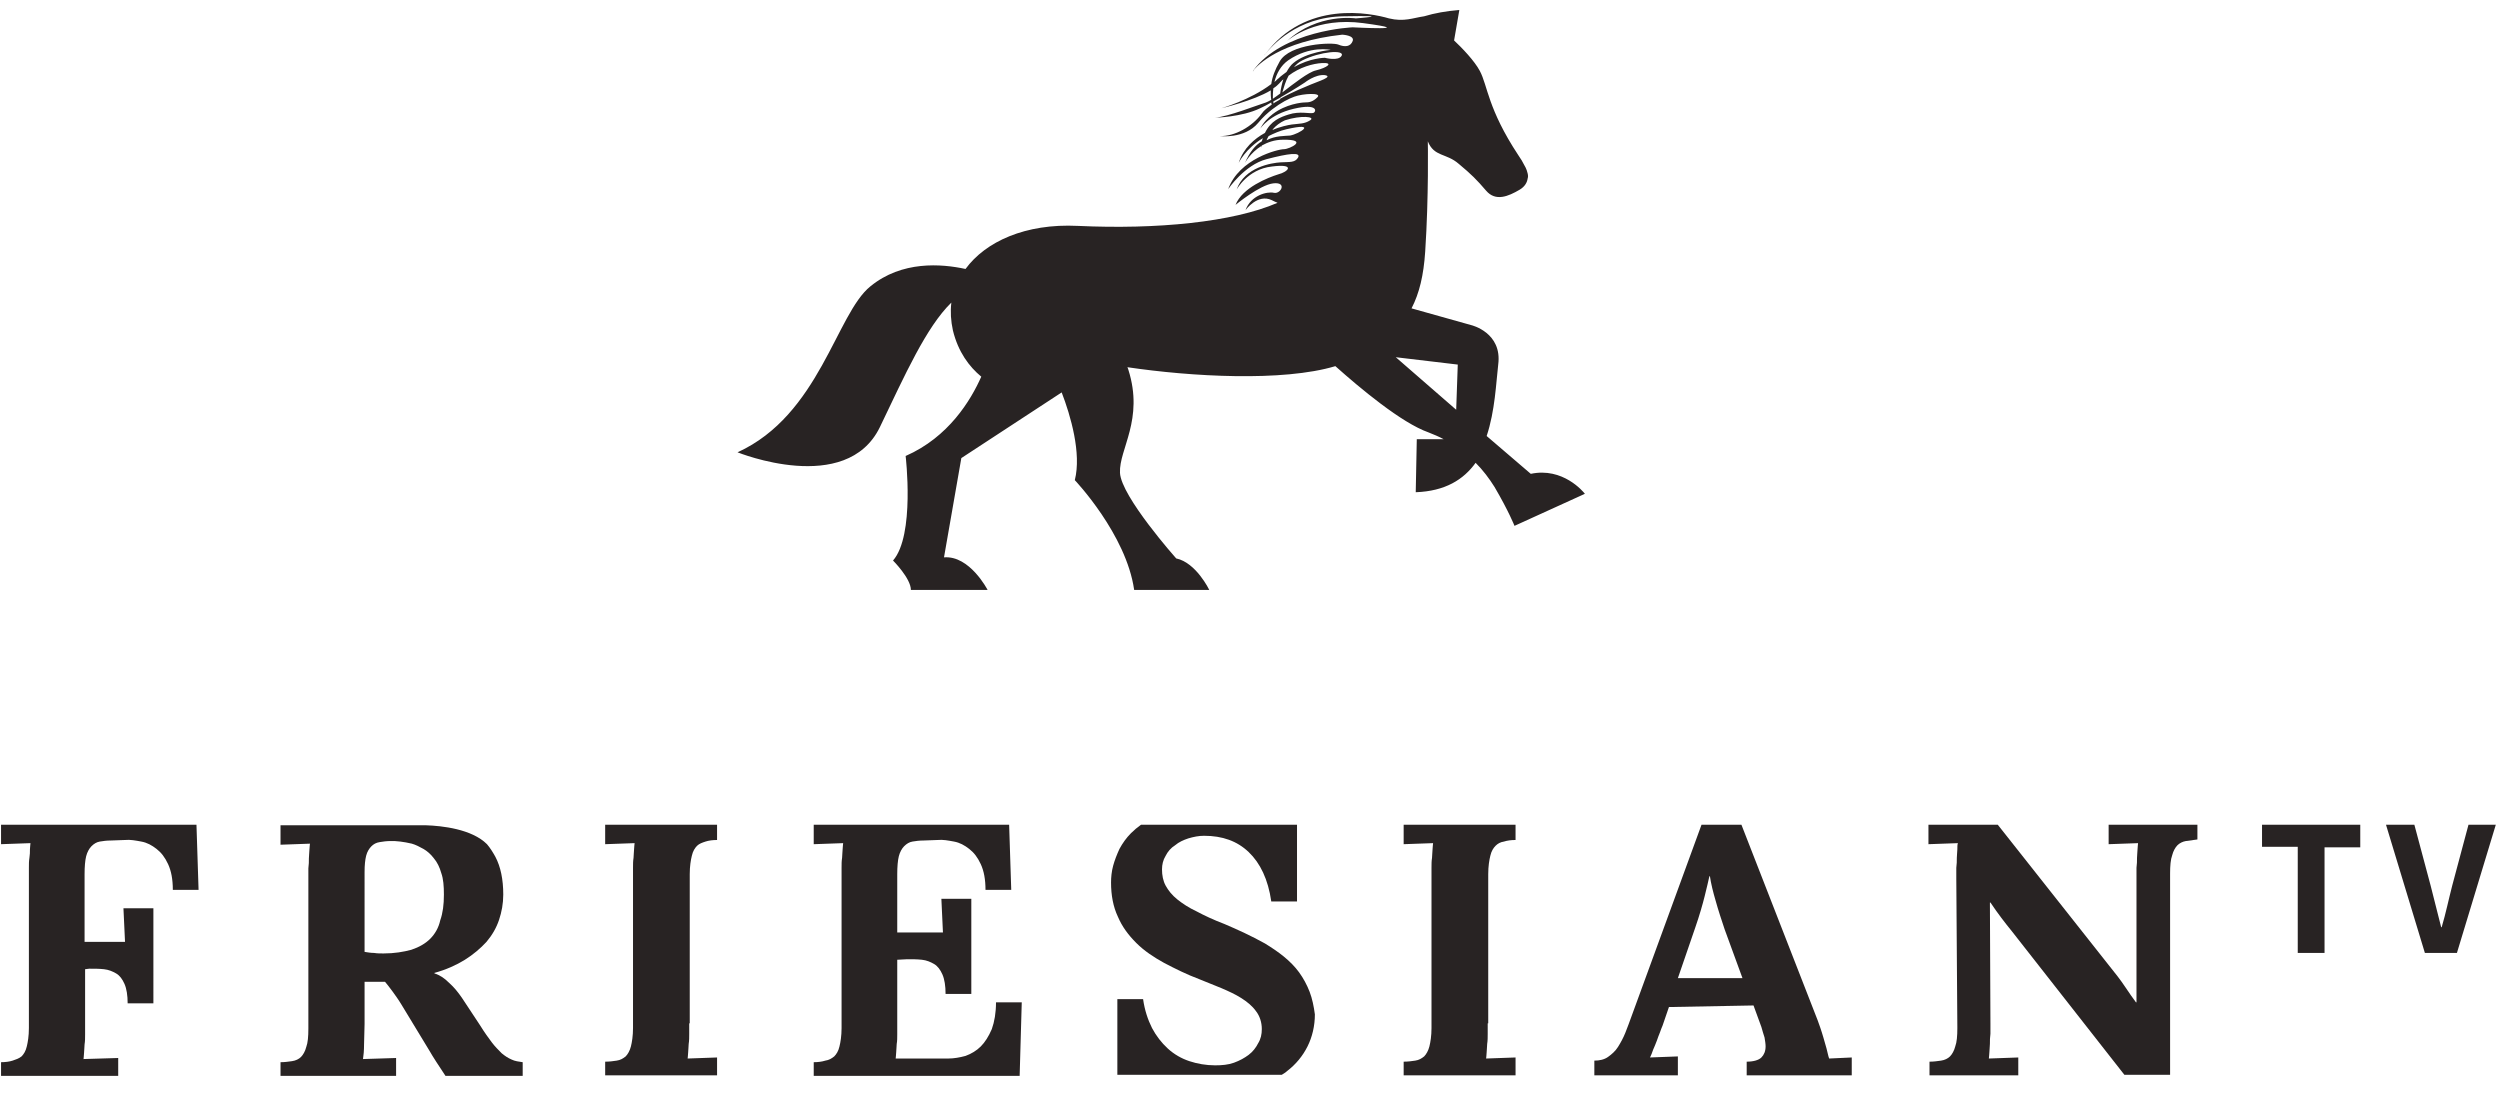 <?xml version="1.0" encoding="UTF-8"?> <!-- Generator: Adobe Illustrator 21.0.0, SVG Export Plug-In . SVG Version: 6.00 Build 0) --> <svg xmlns="http://www.w3.org/2000/svg" xmlns:xlink="http://www.w3.org/1999/xlink" version="1.1" id="Layer_1" x="0px" y="0px" viewBox="0 0 475.9 208" style="enable-background:new 0 0 475.9 208;" xml:space="preserve"> <style type="text/css"> .st0{fill:#282323;} </style> <g> <path class="st0" d="M16.2,184.5v10.4c0,0.7,0,1.3,0,2c0,0.7,0,1.3-0.1,1.9c0,0.6-0.1,1.1-0.1,1.6c0,0.5-0.1,0.9-0.1,1.2l6.6-0.2 v3.4H0.2v-2.6c0.8,0,1.6-0.1,2.2-0.3s1.2-0.4,1.7-0.8c0.4-0.4,0.8-1,1-1.9c0.2-0.8,0.4-2,0.4-3.5v-28.5c0-0.7,0-1.3,0-2 c0-0.7,0-1.3,0.1-1.9s0.1-1.1,0.1-1.6c0-0.5,0.1-0.9,0.1-1.2l-5.6,0.2V157h37.2l0.4,12.4h-4.9c0-2-0.3-3.6-0.9-4.9 c-0.6-1.3-1.3-2.2-2.2-2.9c-0.9-0.7-1.8-1.2-2.9-1.4c-1.1-0.2-2.1-0.4-3.1-0.3l-2.7,0.1c-0.8,0-1.5,0.1-2.1,0.2 c-0.6,0.1-1.1,0.4-1.6,0.9c-0.4,0.4-0.8,1.1-1,1.9c-0.2,0.8-0.3,2-0.3,3.4v12.9h7.7l-0.3-6.4h5.7V191h-4.9c0-1.5-0.2-2.8-0.6-3.7 c-0.4-0.9-0.9-1.6-1.6-2s-1.4-0.7-2.3-0.8c-0.9-0.1-1.8-0.1-2.8-0.1L16.2,184.5z"></path> <path class="st0" d="M131.2,194.8c0,0.7,0,1.3,0,2c0,0.7,0,1.3-0.1,1.9c0,0.6-0.1,1.1-0.1,1.6c0,0.5-0.1,0.9-0.1,1.2l5.6-0.2v3.4 h-21.3v-2.6c0.8,0,1.6-0.1,2.2-0.2c0.7-0.1,1.2-0.4,1.7-0.8c0.4-0.4,0.8-1.1,1-1.9c0.2-0.8,0.4-2,0.4-3.5v-28.5c0-0.7,0-1.3,0-2 c0-0.7,0-1.3,0.1-1.9c0-0.6,0.1-1.1,0.1-1.6c0-0.5,0.1-0.9,0.1-1.2l-5.6,0.2V157h21.3v2.9c-0.8,0-1.6,0.1-2.2,0.3s-1.2,0.4-1.6,0.8 c-0.4,0.4-0.8,1-1,1.9c-0.2,0.8-0.4,2-0.4,3.5V194.8z"></path> <path class="st0" d="M170.8,182.7v12.2c0,0.7,0,1.3,0,2c0,0.6,0,1.3-0.1,1.8c0,0.6-0.1,1.1-0.1,1.6s-0.1,0.9-0.1,1.2l10,0 c1.1,0,2.2-0.2,3.3-0.5c1.1-0.4,2.1-1,2.9-1.8c0.8-0.8,1.5-1.9,2.1-3.3c0.5-1.4,0.8-3.1,0.8-5.1h4.9l-0.4,14h-39.2v-2.6 c0.8,0,1.6-0.1,2.2-0.3c0.7-0.1,1.2-0.4,1.7-0.8c0.4-0.4,0.8-1,1-1.9c0.2-0.8,0.4-2,0.4-3.5v-28.5c0-0.7,0-1.3,0-2 c0-0.7,0-1.3,0.1-1.9c0-0.6,0.1-1.1,0.1-1.6c0-0.5,0.1-0.9,0.1-1.2l-5.6,0.2V157h37.2l0.4,12.4h-4.9c0-2-0.3-3.6-0.9-4.9 c-0.6-1.3-1.3-2.2-2.2-2.9c-0.9-0.7-1.8-1.2-2.9-1.4c-1.1-0.2-2.1-0.4-3.1-0.3l-2.7,0.1c-0.8,0-1.5,0.1-2.1,0.2s-1.1,0.4-1.6,0.9 c-0.4,0.4-0.8,1.1-1,1.9c-0.2,0.8-0.3,2-0.3,3.4v11.1h8.7l-0.3-6.4h5.7v18.1H180c0-1.5-0.2-2.8-0.6-3.7c-0.4-0.9-0.9-1.6-1.6-2 c-0.7-0.4-1.4-0.7-2.3-0.8c-0.9-0.1-1.8-0.1-2.8-0.1L170.8,182.7z"></path> <path class="st0" d="M283.2,194.8c0,0.7,0,1.3,0,2c0,0.7,0,1.3-0.1,1.9c0,0.6-0.1,1.1-0.1,1.6c0,0.5-0.1,0.9-0.1,1.2l5.6-0.2v3.4 h-21.3v-2.6c0.8,0,1.6-0.1,2.2-0.2c0.7-0.1,1.2-0.4,1.7-0.8c0.4-0.4,0.8-1.1,1-1.9c0.2-0.8,0.4-2,0.4-3.5v-28.5c0-0.7,0-1.3,0-2 c0-0.7,0-1.3,0.1-1.9c0-0.6,0.1-1.1,0.1-1.6c0-0.5,0.1-0.9,0.1-1.2l-5.6,0.2V157h21.3v2.9c-0.8,0-1.6,0.1-2.2,0.3 c-0.7,0.1-1.2,0.4-1.6,0.8c-0.4,0.4-0.8,1-1,1.9c-0.2,0.8-0.4,2-0.4,3.5V194.8z"></path> <path class="st0" d="M347.7,199.6c-0.2-0.7-0.4-1.4-0.6-2.1c-0.2-0.7-0.4-1.3-0.6-1.9c-0.2-0.6-0.4-1.1-0.5-1.4L331.5,157h-7.6 l-13.3,36.4c-0.4,1.1-0.8,2.2-1.2,3.2c-0.4,1-0.9,1.9-1.4,2.7c-0.5,0.8-1.2,1.4-1.9,1.9c-0.7,0.5-1.6,0.7-2.6,0.7v2.8h15.9v-3.6 l-5.3,0.2c0.2-0.4,0.4-0.9,0.6-1.5c0.2-0.5,0.5-1.1,0.7-1.7c0.2-0.6,0.4-1.1,0.6-1.6c0.2-0.5,0.3-0.9,0.5-1.3l1.2-3.5l16.1-0.3 l1.5,4.1c0.2,0.7,0.4,1.4,0.6,2c0.1,0.6,0.2,1.2,0.2,1.7c0,0.9-0.3,1.6-0.8,2.1c-0.5,0.5-1.5,0.8-2.8,0.8v2.6h20v-3.4l-4.3,0.2 C348,201,347.9,200.3,347.7,199.6z M319.4,186.2l3.3-9.6c0.8-2.3,1.4-4.4,1.8-6s0.7-2.9,0.9-3.8h0.1c0.2,1.4,0.6,3,1.1,4.7 c0.5,1.8,1.1,3.6,1.7,5.4l3.4,9.3H319.4z"></path> <path class="st0" d="M372.6,161.7c0,0.5-0.1,1-0.1,1.6c0,0.6,0,1.2-0.1,1.9c0,0.7,0,1.3,0,2l0.2,28.5c0,1.5-0.1,2.7-0.4,3.5 c-0.2,0.8-0.6,1.5-1,1.9c-0.4,0.4-1,0.7-1.7,0.8c-0.7,0.1-1.4,0.2-2.2,0.2v2.6h16.9v-3.4l-5.6,0.2c0-0.3,0.1-0.7,0.1-1.2 c0-0.5,0.1-1,0.1-1.6c0-0.6,0-1.2,0.1-1.9c0-0.7,0-1.3,0-2l-0.1-23h0.1c1.4,2.1,2.8,3.9,4.1,5.5l21.4,27.3h8.7v-38.3 c0-1.5,0.1-2.7,0.4-3.5c0.2-0.8,0.6-1.5,1-1.9c0.4-0.4,1-0.7,1.6-0.8c0.7-0.1,1.4-0.2,2.2-0.3V157h-16.9v3.7l5.6-0.2 c0,0.3-0.1,0.7-0.1,1.2c0,0.5-0.1,1-0.1,1.6c0,0.6,0,1.2-0.1,1.9c0,0.7,0,1.3,0,2v23.6h-0.1c-0.6-0.8-1.3-1.8-2.1-3 s-1.8-2.5-3.1-4.1L380.3,157h-13.2v3.7l5.6-0.2C372.6,160.8,372.6,161.2,372.6,161.7z"></path> <path class="st0" d="M249.3,188.8c-0.5-1.3-1.2-2.6-2-3.7c-0.8-1.1-1.8-2.1-2.9-3s-2.3-1.7-3.6-2.5c-1.3-0.7-2.6-1.4-3.9-2 c-1.3-0.6-2.6-1.2-3.8-1.7c-2.1-0.8-3.8-1.6-5.3-2.4c-1.5-0.7-2.7-1.5-3.7-2.3c-1-0.8-1.7-1.7-2.2-2.6c-0.5-0.9-0.7-2-0.7-3.1 c0-0.9,0.2-1.8,0.7-2.6c0.4-0.8,1-1.5,1.8-2c0.7-0.6,1.6-1,2.5-1.3c1-0.3,2-0.5,3-0.5c3.5,0,6.3,1,8.5,3.1c2.2,2.1,3.7,5.2,4.3,9.4 h4.9V157h-29.7c-0.7,0.5-1.3,1-1.9,1.6c-0.9,0.9-1.6,1.9-2.2,3c-0.5,1.1-0.9,2.1-1.2,3.2c-0.3,1.1-0.4,2.2-0.4,3.2 c0,2.4,0.4,4.6,1.3,6.5c0.8,1.9,2,3.5,3.5,5c1.5,1.5,3.3,2.7,5.3,3.8c2.1,1.1,4.3,2.2,6.7,3.1c1.4,0.6,2.8,1.1,4.2,1.7 c1.4,0.6,2.7,1.2,3.8,1.9c1.1,0.7,2.1,1.5,2.8,2.5c0.7,0.9,1.1,2.1,1.1,3.4c0,1-0.2,1.9-0.7,2.7c-0.4,0.8-1,1.6-1.8,2.2 c-0.8,0.6-1.7,1.1-2.8,1.5c-1.1,0.4-2.3,0.5-3.6,0.5c-1.7,0-3.4-0.3-4.9-0.8c-1.5-0.5-2.9-1.3-4.1-2.4c-1.2-1.1-2.2-2.4-3-3.9 c-0.8-1.6-1.4-3.4-1.7-5.5h-4.9v14.4h31.3c0.3-0.2,0.7-0.4,1-0.7c1.7-1.3,3-2.9,3.9-4.7s1.4-3.9,1.4-6.1 C250.1,191.6,249.8,190.1,249.3,188.8z"></path> <g> <g> <g> <path class="st0" d="M437.4,161.2h-6.8V157h18.7v4.3h-6.8v20.1h-5.1V161.2z"></path> <path class="st0" d="M454.2,157h5.4l3.1,11.6c0.7,2.7,1.3,5.2,2,7.9h0.1c0.8-2.7,1.3-5.2,2-7.9l3.1-11.6h5.2l-7.4,24.4h-6.1 L454.2,157z"></path> </g> </g> </g> <path class="st0" d="M97.4,201.7c-0.7-0.3-1.3-0.7-1.9-1.2c-0.6-0.6-1.3-1.3-1.9-2.1s-1.4-1.9-2.2-3.2l-3.5-5.3 c-0.7-1-1.4-1.9-2.4-2.8c-0.9-0.9-1.8-1.5-2.8-1.8v-0.1c2.2-0.6,4.2-1.5,5.8-2.5c1.6-1,3-2.2,4.1-3.4c1.1-1.3,1.9-2.7,2.4-4.2 c0.5-1.5,0.8-3.1,0.8-4.8c0-2.9-0.5-5.3-1.5-7.2c-0.5-0.9-1-1.7-1.6-2.4c-2.9-2.9-8.6-3.5-11.6-3.6H53.4v3.7l5.6-0.2 c0,0.3-0.1,0.7-0.1,1.2c0,0.5-0.1,1-0.1,1.6s0,1.2-0.1,1.9c0,0.7,0,1.3,0,2v28.5c0,1.5-0.1,2.7-0.4,3.5c-0.2,0.8-0.6,1.5-1,1.9 c-0.4,0.4-1,0.7-1.7,0.8c-0.7,0.1-1.4,0.2-2.2,0.2v2.6h22v-3.4l-6.3,0.2c0.1-0.6,0.2-1.6,0.2-2.8c0-1.2,0.1-2.5,0.1-3.9v-8 c0.4,0,0.7,0,1,0c0.3,0,0.6,0,0.9,0c0.3,0,0.6,0,0.9,0c0.3,0,0.7,0,1.1,0c0.4,0.5,0.9,1.1,1.4,1.8c0.5,0.7,1.1,1.5,1.7,2.5l5.4,8.9 c0.5,0.9,1.8,2.9,3,4.7h14.7v-2.6C98.8,202.1,98,202,97.4,201.7z M81.9,178.7c-0.9,0.9-2.1,1.6-3.6,2.1c-1.5,0.4-3.2,0.7-5.3,0.7 c-0.6,0-1.2,0-1.8-0.1c-0.6,0-1.2-0.1-1.8-0.2V166c0-1.3,0.1-2.3,0.3-3.1c0.2-0.8,0.6-1.4,1-1.8c0.4-0.4,0.9-0.7,1.6-0.8 c0.6-0.1,1.3-0.2,2.1-0.2c0.5,0,1.1,0,1.8,0.1c0.7,0.1,1.4,0.2,2.2,0.4c0.7,0.2,1.5,0.6,2.2,1c0.7,0.4,1.4,1,2,1.8 c0.6,0.7,1.1,1.7,1.4,2.8c0.4,1.1,0.5,2.5,0.5,4.1c0,1.9-0.2,3.5-0.7,4.9C83.5,176.6,82.8,177.8,81.9,178.7z"></path> </g> <g> <path class="st0" d="M291.4,90.2L283,83c1.6-4.8,1.8-10.2,2.2-13.6c0.8-6.1-5.1-7.5-5.1-7.5l-11.4-3.2c1.5-2.9,2.3-6.3,2.6-10.8 c0.7-10.6,0.5-21,0.5-21c1.2,3,3.5,2.2,5.9,4.3c2.4,2,3.4,3,5.2,5.1c1.8,2.1,4.2,1.1,6.4-0.2c1-0.6,1.4-1.4,1.5-2.1 c0.1-0.3,0.1-0.6,0-1c-0.2-0.9-0.6-1.5-0.6-1.5l0,0c-0.3-0.6-0.7-1.3-1.2-2c-5.8-8.8-5.8-13.2-7.3-16c-1-1.9-3.4-4.4-4.9-5.8l0,0 l1-5.8c-2.5,0.2-4.7,0.6-6.7,1.2c-2.1,0.3-3.8,1.1-6.7,0.4c-3.4-1-15.9-3.6-23.6,6.9c1.2-1.6,6.1-7.2,15-7.3 c10.4-0.2,2.3,0.4,2.3,0.4s-7.2-1.1-13.1,4.3c0.6-0.5,5.6-4.6,14.5-3.4c11.2,1.5-2,0.8-2,0.8s-13.3,0.5-19,8.3 c0.9-1.1,5.1-5.6,17-6.9c0,0,2.4,0.1,2,1.2c-0.4,1.1-1.5,1.2-2.7,0.7c-1.1-0.5-9.3-0.2-11.2,3.2c-0.9,1.6-1.4,2.9-1.6,4.3 c-4.1,3.1-9.5,4.6-9.5,4.6s6.1-1.4,9.4-3.4c0,0.6,0,1.2,0.1,1.8c-0.4,0.2-0.7,0.4-1,0.5c-1.9,0.6-7.2,2.7-9.7,2.9 c0,0,5.1-0.1,8.6-1.8c0.7-0.3,1.4-0.7,2.1-1.1c0,0.1,0,0.2,0.1,0.4c-0.8,0.6-1.5,1.1-1.9,1.7c-1.8,2.5-5.2,4.4-8,4.3 c0,0,4.7,0.6,7.3-2.5c0.9-1.1,1.8-1.9,2.7-2.6c0,0.2,0.1,0.5,0.1,0.7c0-0.1-0.1-0.4-0.1-0.7c1.7-1.3,3.1-2,4.2-2.4 c1.6-0.6,5.3-0.8,4.4,0.1c-0.9,0.9-1.6,1-2.4,1c-0.6,0-3.6,0.3-6.1,2.2c0,0,0,0,0,0c0,0,0,0,0,0c-0.9,0.7-1.8,1.6-2.4,2.8 c0,0,1.7-2.7,6.4-3.8c4.7-1.1,4.3,0.6,3.7,0.8c-0.6,0.2-2.6-0.4-4.7,0.3c-1.6,0.5-3.4,1.2-4.5,3.5c-2,1.1-4.1,2.9-5,5.7 c0,0,1.3-2.7,4.6-4.7c-0.1,0.2-0.1,0.4-0.2,0.6c-1.2,0.7-2.3,2-3.2,4.1c0,0,1-1.9,3.1-3.2c0,0.2,0,0.3-0.1,0.5c0,0,0.1-0.2,0.2-0.6 c1.1-0.6,2.4-1.1,4-1.1c5.1-0.1,1.3,1.8,0.2,1.8s-8.5,1.8-10.6,7.6c0,0,3.1-4.6,7.3-5.7c4.2-1.1,6.6-1.4,6-0.3 c-0.6,1-1.6,0.8-3.3,0.9c-1.7,0.1-6.9,0.9-8.4,5.2c0,0,2.1-3.9,6.7-4.4c4.6-0.6,3.2,1,1.2,1.5c-1.9,0.6-6.8,2.5-8.1,5.8 c0,0,4.6-3.8,7.2-4.1c2.7-0.3,1.4,2.1,0.1,1.8c-1.3-0.3-4.4,0.5-5.4,3.3c0,0,2.3-3.2,5-1.9c0.4,0.2,0.8,0.4,1.1,0.5 c-8.5,3.7-23,5.1-38,4.4c-10-0.5-17.6,3-21.4,8.2c-4.6-1-12.1-1.6-18.1,3.3c-6.5,5.2-9.7,24.5-25.3,31.6c0,0,20.7,8.4,27.1-4.8 c4.8-10,8.8-19,13.6-23.7c-0.2,1.7-0.1,3.5,0.3,5.3c1,4.1,3.1,6.9,5.4,8.8c-2,4.5-6.2,11.5-14.4,15.1c0,0,1.8,15.1-2.4,19.9 c0,0,3.4,3.4,3.4,5.6H188c0,0-3.4-6.6-8.3-6.2l3.3-18.9l19.1-12.5c1.7,4.4,3.8,11.6,2.5,16.7c0,0,9.8,10.3,11.3,20.9h14.3 c0,0-2.5-5.2-6.3-6c0,0-10.5-11.8-10.7-16.3c-0.2-4.5,4.6-10.1,1.6-19.6c-0.1-0.2-0.1-0.4-0.2-0.5c12.1,1.8,29.6,2.8,39.6-0.2 c4.7,4.2,12.6,10.8,17.7,12.6c1,0.4,2,0.8,2.9,1.3h-5.1l-0.2,10.1c5.6-0.2,9.1-2.4,11.4-5.6c1.4,1.4,2.6,3,3.6,4.6 c2.7,4.6,3.8,7.4,3.8,7.4l13.4-6.1C301.4,93.6,297.5,88.9,291.4,90.2z M250.5,13.4c-1.4,0.3-4.2,2.5-6.4,4.2c0.3-1,0.6-2.1,1.2-3.2 c2.1-1.6,4.6-2.3,6.4-2.4C254,11.9,252.6,12.9,250.5,13.4z M255.4,10.6c-0.6,1.1-3.2,0.4-3.2,0.4s-2.8,0-5.9,1.8 c0.5-0.6,1-1,1.6-1.3C251.3,9.8,256,9.4,255.4,10.6z M245.2,11.5c4.2-2.9,8.1-2,8.1-2s-4.6,0.4-7.1,2.5c-0.5,0.4-0.9,1-1.3,1.7 c-0.5,0.4-1,0.7-1.5,1.2c-0.3,0.2-0.5,0.5-0.8,0.7C243,14,243.8,12.5,245.2,11.5z M242.4,16.8c0.5-0.3,0.8-0.6,1.1-0.9 c0.3-0.3,0.5-0.6,0.8-0.8c-0.3,0.9-0.5,1.9-0.6,2.7c-0.5,0.4-1,0.7-1.4,1C242.3,18.2,242.3,17.5,242.4,16.8z M242.4,19.3 c0.4-0.2,0.9-0.5,1.3-0.7c0,0.1,0,0.2,0,0.3c-0.4,0.3-0.9,0.5-1.3,0.8C242.4,19.6,242.4,19.5,242.4,19.3z M249.5,16.1 c-0.9,0.4-3.5,1.4-5.8,2.7c0-0.1,0-0.2,0.1-0.3c2.5-1.4,4.6-2.8,4.6-2.8s2-1.6,3.8-1.4C253.9,14.6,250.9,15.5,249.5,16.1z M242.3,24.6c0.6-0.7,1.4-1.3,2.3-1.7c3.1-1,5.9-0.7,4.8,0c-1.1,0.7-1.9,0.6-3.5,0.8c-0.7,0.1-2.2,0.4-3.8,1.1 C242.2,24.8,242.3,24.7,242.3,24.6z M245.6,25.8c-1,0.1-2.8,0-4.5,0.9c0.1-0.2,0.2-0.5,0.4-0.8c1-0.5,2.1-1,3.4-1.3 C251,23.2,247.3,25.5,245.6,25.8z M265.7,68l11.8,1.4l-0.3,8.6L265.7,68z"></path> <path class="st0" d="M238.7,13.3c-0.1,0.2-0.2,0.3-0.2,0.3C238.5,13.5,238.6,13.4,238.7,13.3z"></path> <path class="st0" d="M245.1,7.7C245.1,7.7,245.1,7.8,245.1,7.7C245.1,7.7,245.1,7.7,245.1,7.7z"></path> <path class="st0" d="M242.6,21.5C242.6,21.5,242.6,21.6,242.6,21.5C242.6,21.6,242.6,21.6,242.6,21.5 C242.6,21.6,242.6,21.5,242.6,21.5z"></path> <path class="st0" d="M240.9,10.2c-0.2,0.3-0.3,0.4-0.3,0.4C240.7,10.5,240.8,10.4,240.9,10.2z"></path> </g> </svg> 